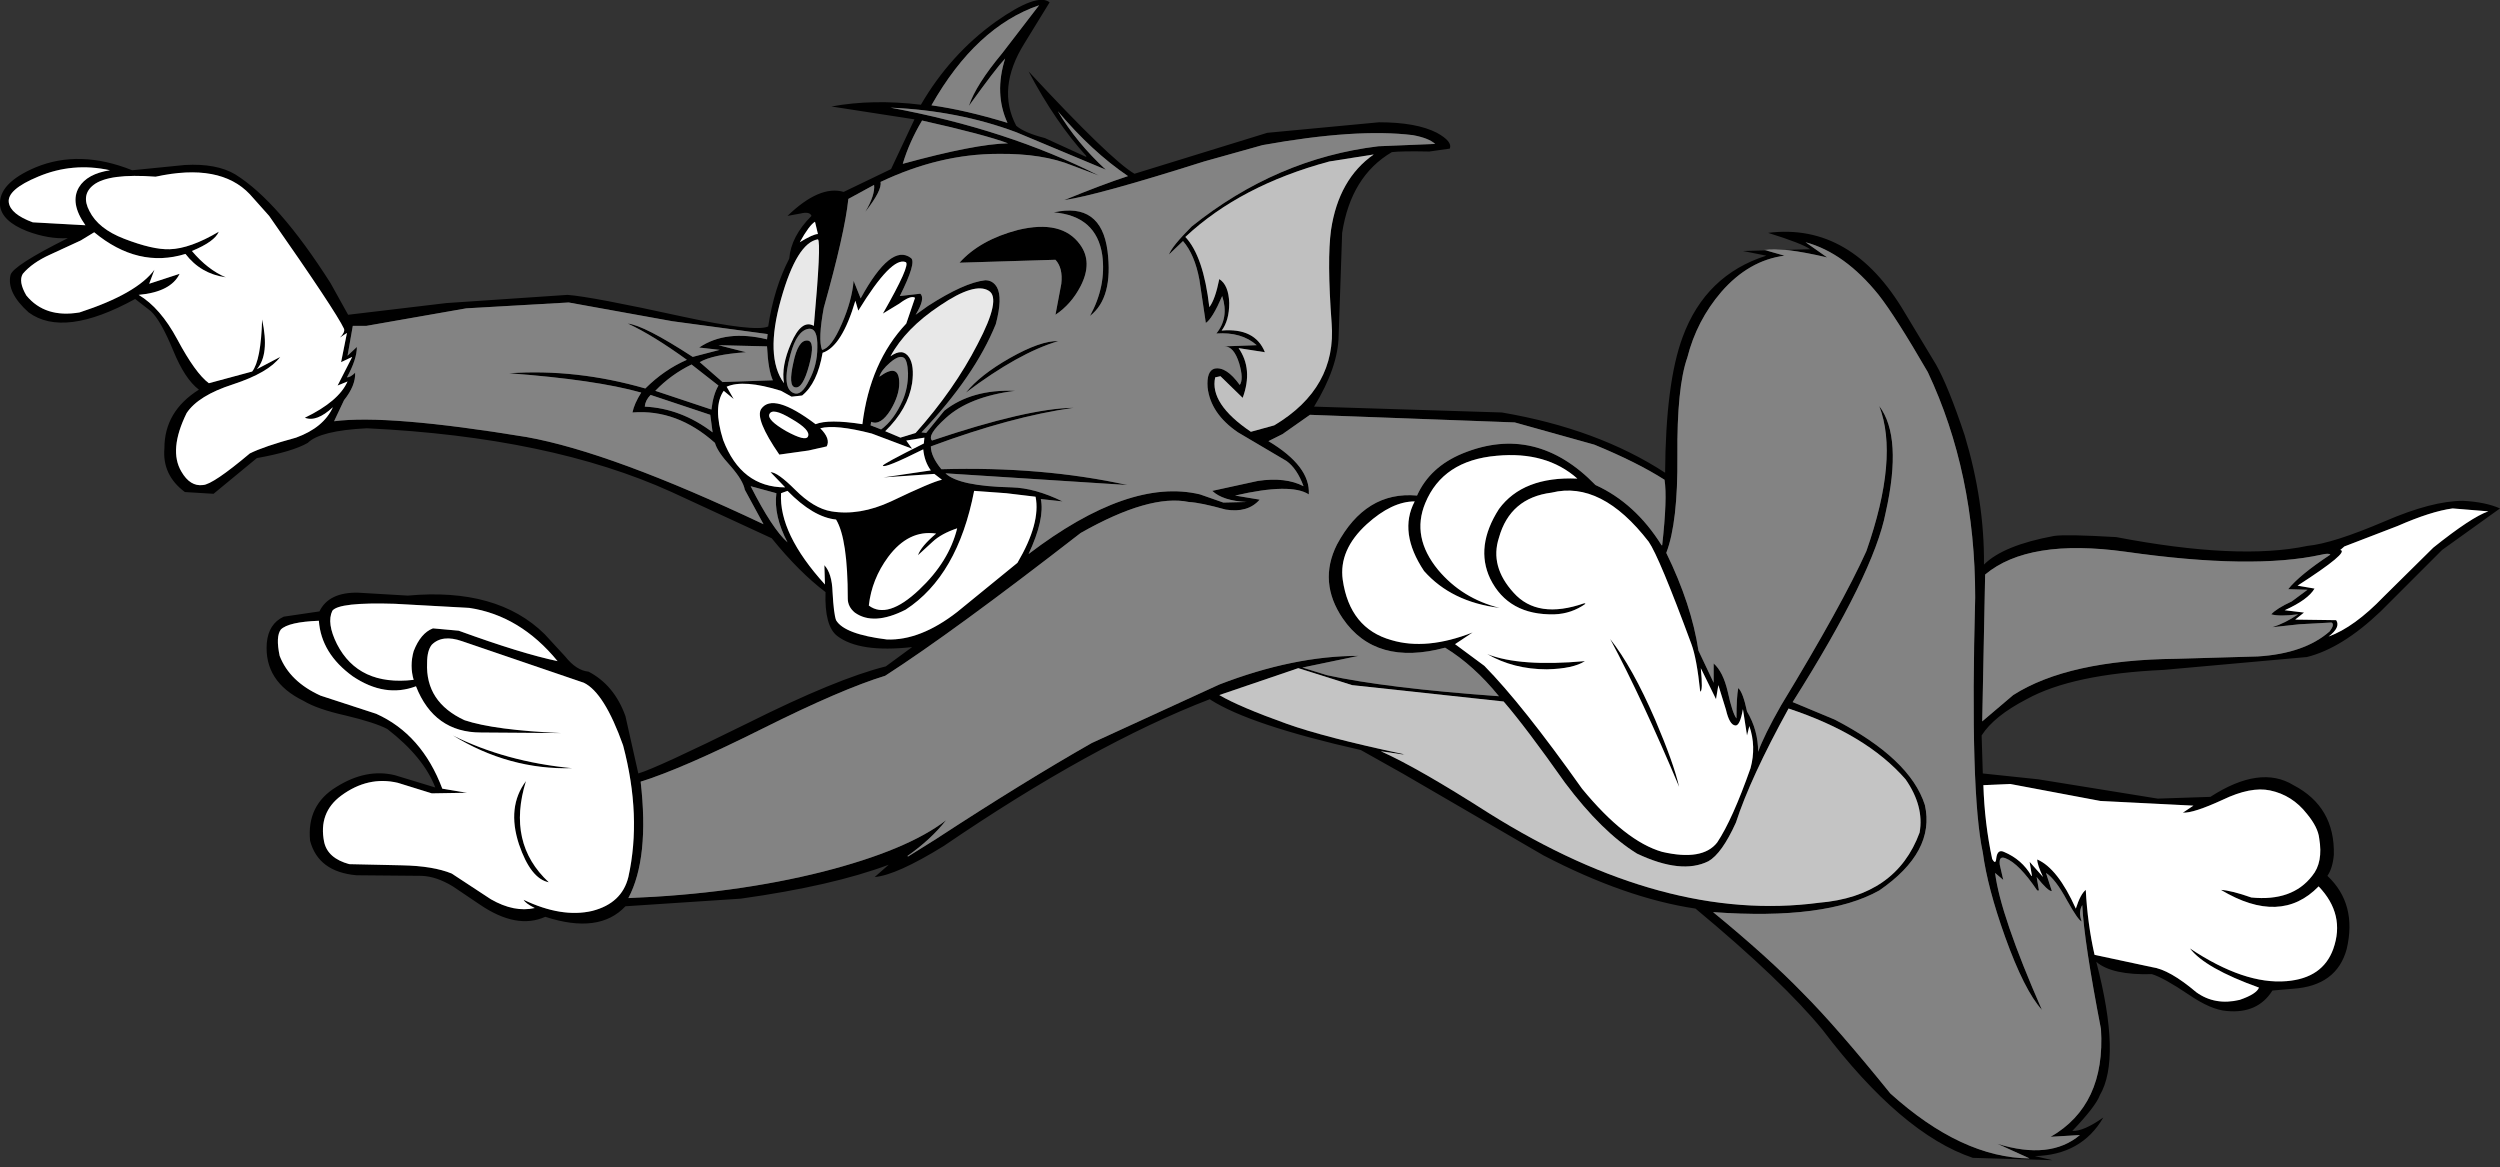 <?xml version="1.0" encoding="UTF-8" standalone="no"?>
<svg xmlns:xlink="http://www.w3.org/1999/xlink" height="99.75px" width="213.65px" xmlns="http://www.w3.org/2000/svg">
  <rect width="100%" height="100%" fill="#333333" stroke="none"/>
  <g transform="matrix(1.0, 0.0, 0.0, 1.0, -0.05, 0.0)">
    <path d="M210.55 42.8 Q212.45 42.9 213.7 43.45 L208.75 47.0 203.5 52.25 Q200.2 55.4 197.2 56.15 L184.95 57.25 Q177.15 57.6 173.25 59.75 170.45 61.2 169.4 62.85 L169.5 66.1 174.25 66.6 184.45 68.25 188.95 68.1 Q193.2 65.35 196.05 67.1 199.6 68.95 199.5 73.05 199.4 74.2 198.95 74.85 201.5 77.25 200.6 81.1 199.75 84.25 196.0 84.5 L194.25 84.65 Q193.0 86.65 190.35 86.4 189.0 86.3 187.1 85.0 184.95 83.55 183.95 83.25 180.55 83.35 179.2 82.2 181.35 90.45 179.5 93.6 179.15 94.55 177.15 96.65 178.1 96.7 179.8 95.5 177.95 98.7 173.95 98.8 L175.45 99.15 168.65 98.95 Q162.55 96.9 155.8 88.0 152.4 83.85 144.95 77.65 138.95 76.75 131.95 73.1 L120.0 66.15 116.35 64.1 Q106.85 61.95 103.5 59.8 L103.45 59.75 Q93.45 63.6 80.7 72.3 76.65 74.8 74.8 74.95 L76.0 73.9 Q71.2 75.7 63.35 76.8 L53.5 77.45 Q51.25 79.85 46.65 78.35 44.2 79.45 41.05 77.3 L38.75 75.75 Q37.35 74.9 36.1 74.85 L30.5 74.8 Q27.25 74.5 26.55 71.85 26.25 68.8 28.8 67.25 31.35 65.65 33.8 66.25 L37.25 67.3 Q36.25 64.7 33.15 62.3 32.1 61.75 29.6 61.15 27.15 60.6 26.0 59.9 22.6 58.25 22.85 54.95 23.0 53.3 24.3 52.7 L27.35 52.25 Q28.15 50.6 30.65 50.65 L34.9 50.9 Q42.55 50.2 46.6 54.2 L48.35 56.1 Q49.3 57.3 50.35 57.4 52.55 58.55 53.5 61.2 L54.6 66.1 Q56.15 65.65 63.95 61.8 71.55 58.0 75.75 56.95 L78.0 55.3 Q73.5 55.8 71.6 54.35 70.5 53.5 70.6 50.6 68.35 48.9 66.0 46.0 L57.45 42.05 Q47.1 37.35 31.4 36.6 27.4 36.8 26.35 37.85 25.05 38.6 22.0 39.15 L18.3 42.2 15.85 42.05 Q13.9 40.6 14.1 38.3 14.1 35.15 17.05 33.3 15.85 32.4 14.85 29.95 13.8 27.4 12.95 26.6 L11.6 25.55 Q5.5 28.9 2.5 26.7 0.6 25.0 0.95 23.5 1.15 22.7 5.85 20.35 4.2 20.45 2.35 19.75 0.2 18.9 0.05 17.55 -0.1 15.65 3.1 14.3 6.85 12.75 11.35 14.55 L15.85 14.1 Q18.55 13.95 20.15 14.9 23.85 17.2 28.3 24.2 L29.8 26.9 38.2 25.9 48.55 25.2 Q50.6 25.35 58.35 27.05 64.6 28.4 65.7 27.9 66.2 24.6 67.5 22.1 67.65 20.2 69.4 18.45 69.25 18.05 68.45 18.25 L67.35 18.45 Q70.1 15.8 72.15 16.4 L76.2 14.45 78.2 10.2 71.1 9.1 Q74.65 8.45 78.75 8.95 81.25 4.65 85.15 1.85 88.7 -0.65 89.75 0.2 L87.6 3.7 Q85.2 7.55 86.9 10.75 87.6 11.35 89.35 11.8 L92.85 13.4 92.9 13.35 Q90.25 10.45 87.95 6.1 94.95 13.65 97.0 14.85 L108.35 11.35 117.9 10.45 Q121.1 10.45 122.85 11.35 124.2 12.1 123.95 12.7 L122.2 12.95 Q119.85 12.9 119.0 13.0 115.5 15.05 114.75 19.9 L114.45 28.7 Q114.4 31.4 112.35 34.75 L128.4 35.25 Q136.6 36.65 142.35 40.4 142.4 32.7 143.85 28.8 145.8 23.5 151.0 21.85 L149.0 21.45 154.75 21.3 Q154.05 20.8 151.15 19.9 158.3 19.0 162.85 26.75 L165.5 31.15 Q166.55 33.0 167.95 37.2 169.65 42.85 169.6 48.25 171.25 46.6 175.6 45.8 176.65 45.65 180.9 45.9 191.35 47.9 197.25 46.65 199.4 46.45 203.85 44.55 207.9 42.8 210.55 42.8 M212.7 43.7 L209.65 43.45 Q207.8 43.7 204.95 44.95 L200.4 46.7 200.05 47.0 Q200.9 47.15 196.4 50.05 L197.85 50.3 Q197.3 51.25 195.3 52.15 L196.95 52.35 196.2 52.95 199.7 53.0 Q200.1 53.6 199.05 54.4 201.25 53.6 203.75 51.0 L208.0 46.8 Q211.25 44.2 212.7 43.7 M181.7 47.15 Q173.4 46.0 169.7 49.1 L169.45 61.65 172.1 59.4 Q176.8 56.4 186.05 56.3 L193.0 56.1 Q197.0 55.85 199.15 53.95 199.6 53.35 199.3 53.2 L196.55 53.35 194.25 53.6 Q195.35 53.25 196.45 52.5 194.85 52.7 194.15 52.5 194.6 52.0 195.9 51.4 L197.25 50.4 195.6 50.35 Q196.55 49.15 199.2 47.4 199.1 47.25 198.45 47.4 192.55 48.7 181.7 47.15 M186.6 69.45 L187.5 68.85 179.55 68.45 171.85 67.0 169.55 67.1 Q169.65 70.35 170.3 73.4 170.6 73.95 170.65 73.35 170.75 72.55 171.3 72.8 172.85 73.45 173.65 74.85 L173.7 74.85 173.5 73.65 174.65 74.95 Q174.15 73.9 174.15 73.45 175.9 74.2 177.45 77.65 177.85 76.4 178.3 76.05 178.45 78.95 179.05 81.6 L183.95 82.65 Q185.45 82.85 187.75 84.8 189.35 85.95 191.45 85.45 192.9 84.95 193.1 84.4 188.5 82.75 187.2 81.05 191.85 84.15 195.45 83.85 198.55 83.6 199.45 81.1 200.5 78.15 198.2 75.75 194.95 79.1 189.85 76.05 190.75 76.1 192.45 76.7 195.95 77.05 197.65 74.85 198.6 73.7 198.25 71.65 198.15 70.7 197.2 69.55 195.95 67.95 194.05 67.55 192.4 67.2 190.0 68.35 187.5 69.5 186.6 69.45 M171.45 73.35 Q170.85 73.1 170.95 73.9 L171.25 75.2 170.55 74.6 Q171.0 78.2 174.55 86.3 173.05 84.65 171.4 80.05 169.9 75.85 169.5 72.85 168.4 67.75 168.85 51.05 168.85 40.4 164.8 31.8 162.05 27.05 160.6 25.2 157.7 21.6 154.35 20.7 L156.2 22.0 Q152.35 21.1 150.8 21.35 L152.55 21.85 Q149.5 22.25 147.15 24.95 145.05 27.4 144.25 30.55 143.35 33.1 143.4 38.95 143.45 44.65 142.45 47.25 144.6 51.65 145.2 55.6 L146.5 58.35 146.5 56.7 Q147.3 57.4 147.7 59.1 148.1 60.95 148.45 61.4 148.45 59.6 148.6 58.8 149.0 59.15 149.35 60.8 150.3 62.4 150.3 64.25 150.8 62.85 152.25 60.3 157.5 51.65 159.55 47.1 162.35 39.1 160.65 34.7 162.65 37.35 161.2 43.8 160.2 49.0 153.25 60.0 L156.85 61.5 Q163.3 64.85 164.55 68.8 165.45 72.8 160.65 76.1 156.1 78.65 146.45 77.95 151.15 81.8 154.15 84.9 156.95 87.7 161.6 93.45 167.7 98.95 173.5 99.0 L170.75 97.75 Q175.25 99.15 177.8 97.0 L175.3 97.15 Q180.0 94.45 179.6 87.95 178.15 80.45 178.0 77.35 177.65 77.95 177.95 78.75 177.65 78.65 176.7 76.95 175.7 75.1 174.9 74.6 L175.4 76.15 Q175.1 76.2 174.1 74.95 L174.3 76.1 174.15 76.1 Q172.6 73.8 171.45 73.35 M164.1 71.15 Q164.5 68.9 162.9 66.6 159.55 62.75 152.9 60.55 149.65 66.45 148.4 70.3 147.2 72.95 146.05 73.6 143.75 74.75 139.95 72.95 136.95 71.1 133.8 66.9 130.45 62.15 128.55 59.95 L115.6 58.55 111.0 57.1 104.25 59.4 Q105.95 60.4 110.0 61.85 113.2 63.0 120.0 64.45 L119.9 64.45 120.1 64.5 118.05 64.2 Q121.2 65.6 127.3 69.5 142.3 78.9 155.5 77.15 162.1 76.6 164.1 71.15 M136.3 38.0 L129.5 36.1 112.0 35.45 109.65 37.1 108.45 37.7 Q112.05 39.85 111.9 42.25 110.35 41.25 105.6 42.35 L107.7 42.7 Q106.7 43.85 104.8 43.55 102.65 42.95 101.65 42.9 98.3 42.2 92.4 45.55 81.45 54.05 75.7 57.75 71.95 58.9 65.25 62.25 58.35 65.7 54.8 66.8 55.55 73.35 53.75 76.75 62.8 76.4 70.35 74.5 77.6 72.65 80.9 70.1 79.6 71.75 77.6 73.15 L77.65 73.2 80.05 71.7 Q87.55 66.8 93.35 63.5 L104.25 58.5 Q110.6 56.05 116.15 56.05 L111.35 57.05 113.45 57.7 Q118.45 58.8 128.15 59.5 126.0 56.85 123.55 55.35 117.6 56.95 114.8 52.85 112.7 49.75 114.3 46.55 116.75 41.95 121.15 42.35 122.25 39.9 125.05 38.75 131.3 36.2 136.4 41.45 139.8 43.0 142.05 46.6 L142.1 46.6 Q142.55 42.55 142.3 41.0 139.95 39.5 136.3 38.0 M127.95 38.95 Q123.35 39.35 121.85 43.0 120.65 45.9 122.95 48.7 125.0 51.15 128.2 51.95 124.1 51.45 121.75 48.8 119.55 45.5 120.95 42.85 119.0 42.85 116.85 44.8 114.45 47.0 114.8 49.55 115.4 53.7 118.95 54.7 121.95 55.6 125.9 54.05 L124.4 55.05 126.9 56.9 Q130.15 60.2 135.25 67.4 138.95 71.9 142.1 72.8 145.55 73.6 146.8 72.0 148.1 70.05 149.65 65.65 150.15 63.8 149.55 62.05 L149.35 62.85 149.0 60.6 Q148.75 62.05 148.35 62.0 147.85 61.95 147.55 60.65 L146.9 58.55 146.7 59.75 145.4 57.1 Q145.6 59.1 145.35 59.1 145.05 56.25 144.6 55.05 141.85 47.6 140.95 46.3 136.9 41.05 132.65 42.1 129.1 42.55 128.15 45.95 127.35 48.4 129.4 50.65 131.45 52.95 135.45 51.55 L135.55 51.6 Q134.35 52.45 132.9 52.5 128.95 52.6 127.4 49.45 126.1 46.7 128.15 43.5 130.2 40.7 134.85 40.9 132.2 38.55 127.95 38.95 M107.95 12.4 L102.95 13.8 Q93.8 16.7 91.0 17.1 94.3 15.75 96.45 15.05 93.35 12.95 90.45 9.5 92.05 12.2 94.55 14.5 L86.9 11.3 Q81.95 9.45 76.15 9.2 86.15 11.05 93.95 15.0 L91.7 14.15 Q89.15 13.1 85.35 13.15 80.35 13.15 75.3 15.55 75.45 16.25 74.0 18.1 74.85 16.65 74.75 15.8 L72.55 17.0 Q72.25 19.9 70.45 26.3 69.95 29.0 70.3 29.9 71.1 29.75 72.0 27.65 72.85 25.7 73.0 24.0 L73.6 25.5 Q76.2 20.75 77.9 22.05 78.4 22.4 76.95 25.3 L78.7 25.1 Q79.15 25.5 78.3 26.9 L79.35 26.15 Q82.45 24.15 84.25 23.95 84.9 23.95 85.25 24.55 85.75 25.45 85.15 27.7 83.35 32.15 78.8 36.95 L79.2 37.0 80.75 35.1 Q83.1 33.25 86.8 33.4 82.85 33.9 80.85 35.75 79.25 37.2 79.7 37.65 87.85 34.9 91.8 34.85 86.45 35.6 79.6 38.15 79.6 39.0 80.5 40.1 89.1 39.85 96.4 41.45 L80.85 40.45 Q82.0 41.55 86.5 41.65 88.5 41.7 90.85 42.85 L89.0 42.65 Q89.35 44.35 87.95 47.35 96.55 40.8 102.6 42.25 L104.6 42.95 106.6 42.9 Q104.55 42.8 103.65 41.95 L107.55 41.1 Q109.9 40.75 111.45 41.55 110.9 40.05 110.0 39.4 L105.85 36.95 Q103.5 35.35 103.25 33.1 103.15 31.7 103.85 31.5 104.85 31.3 106.0 32.9 106.35 32.4 105.95 31.05 105.5 29.6 104.7 29.6 L107.45 29.5 Q106.15 28.35 104.0 28.5 105.1 27.15 104.5 25.3 103.65 27.25 103.1 27.6 L102.55 23.9 Q102.15 21.75 101.15 20.6 L99.95 21.75 Q100.2 21.05 101.9 19.35 109.15 13.55 117.85 12.5 L122.7 12.3 Q122.15 11.8 120.8 11.55 116.0 10.95 107.95 12.4 M113.8 19.65 Q114.45 15.3 117.45 13.2 L113.65 13.8 Q106.05 15.85 101.35 20.25 102.9 21.9 103.4 26.25 103.9 25.6 104.25 23.85 105.05 24.35 105.1 25.9 105.1 27.4 104.45 28.25 107.3 28.0 108.15 30.1 L105.9 29.75 Q107.15 31.55 106.25 34.0 L104.35 32.15 103.9 32.25 Q103.4 34.5 106.95 36.9 L108.95 36.35 Q114.3 33.15 113.85 27.6 113.45 22.2 113.8 19.65 M85.95 5.0 Q85.15 5.85 82.85 9.05 83.45 7.25 85.7 4.55 L88.85 0.45 Q83.45 2.3 79.65 9.0 82.55 9.4 86.15 10.5 85.0 8.0 85.95 5.0 M87.05 19.65 Q90.8 18.75 92.35 20.9 93.45 22.4 92.4 24.45 91.6 26.0 90.25 26.9 L90.75 24.25 Q90.9 22.9 90.25 22.2 L82.05 22.45 Q83.8 20.5 87.05 19.65 M90.1 18.15 Q94.15 17.25 94.7 21.45 95.2 25.45 93.2 27.0 94.6 24.45 94.25 21.8 93.75 18.45 90.1 18.15 M86.35 30.6 Q89.0 29.1 90.5 29.15 87.1 30.15 82.6 33.55 83.8 32.05 86.35 30.6 M83.6 29.4 Q85.65 25.5 84.55 24.85 83.35 24.1 80.4 26.1 77.45 28.05 76.15 30.45 77.2 29.7 77.75 30.55 78.2 31.25 78.0 32.75 77.65 34.95 75.7 36.85 L77.0 37.4 78.3 37.0 Q81.6 33.3 83.6 29.4 M86.05 42.15 L83.3 41.95 Q81.9 49.2 77.45 52.1 74.7 53.5 73.1 52.35 72.5 51.85 72.5 51.15 72.5 46.05 71.5 44.4 69.55 44.2 67.35 41.95 L66.8 42.15 Q66.6 45.6 70.55 49.95 L70.5 48.3 Q71.15 49.0 71.2 50.6 71.3 52.45 71.5 53.0 72.2 54.2 75.85 54.65 78.7 54.75 81.85 52.3 L87.0 48.1 Q89.0 44.7 88.55 42.45 L86.05 42.15 M141.5 61.5 Q143.1 65.25 143.55 67.25 140.4 59.75 137.65 54.6 139.55 57.0 141.5 61.5 M132.25 57.2 Q129.4 57.2 127.15 55.9 129.95 57.0 135.5 56.5 134.5 57.15 132.25 57.2 M69.95 20.0 L69.7 18.95 Q69.2 19.25 68.4 20.7 69.55 20.0 69.95 20.0 M59.15 31.15 Q57.4 32.0 56.05 33.4 L60.85 35.0 Q61.0 33.7 61.45 32.95 L59.15 31.15 M53.7 27.65 Q55.1 27.8 59.25 30.5 L61.55 29.9 59.8 29.7 Q62.1 28.15 65.6 29.0 L65.65 28.55 57.5 27.45 48.65 25.85 39.9 26.35 31.35 27.85 30.2 27.85 29.75 30.4 30.55 29.65 Q30.55 30.7 29.7 32.25 30.0 32.25 30.4 31.85 30.45 32.95 29.45 34.2 L28.6 36.0 Q33.2 35.4 45.05 37.35 52.3 38.65 65.3 44.8 L63.7 41.85 Q63.55 41.05 62.5 39.85 61.35 38.6 61.15 37.85 57.9 34.95 54.1 35.25 54.25 34.5 54.85 33.55 50.95 32.45 43.55 31.9 49.3 31.5 55.2 33.2 56.8 31.6 58.75 30.75 55.85 28.65 53.7 27.65 M55.65 33.75 Q55.2 34.2 55.15 34.75 58.25 34.9 60.95 36.95 L60.75 35.45 55.65 33.75 M78.85 10.3 Q77.75 12.15 77.2 14.0 83.4 12.3 86.2 12.25 84.2 11.5 78.85 10.3 M77.5 27.65 L78.25 25.45 Q77.9 25.2 76.9 25.95 L75.5 26.8 Q77.9 22.6 77.45 22.4 76.25 21.9 73.4 26.55 L73.15 25.7 Q72.0 29.6 70.35 30.15 69.9 32.75 68.6 33.8 L67.7 33.9 66.8 33.4 Q63.6 32.4 62.15 33.05 L62.75 34.1 61.9 33.4 Q60.95 34.75 61.85 37.6 63.4 41.65 67.15 41.65 L65.9 40.35 Q66.5 40.35 68.0 41.85 69.6 43.45 71.1 43.7 73.5 44.1 76.2 42.85 79.75 41.15 80.55 41.0 L79.9 40.5 75.55 40.8 79.6 40.2 Q79.05 39.45 78.95 38.4 75.65 40.05 75.5 39.8 75.4 39.7 79.0 37.9 L79.05 37.4 77.5 37.65 78.0 38.35 74.55 37.05 Q71.45 36.25 70.15 36.6 71.05 37.5 70.7 38.15 L69.15 38.5 66.65 38.85 Q64.55 35.8 65.1 34.95 66.1 33.5 69.75 36.25 70.85 35.8 73.75 36.25 74.4 30.95 77.5 27.65 M74.5 36.05 L74.45 36.35 75.35 36.7 Q76.45 35.9 77.2 34.2 77.65 33.15 77.65 31.9 77.6 30.7 77.25 30.55 76.85 30.35 76.1 31.0 75.35 31.65 75.2 32.2 76.9 30.95 76.9 32.75 76.9 33.8 76.15 35.05 75.3 36.4 74.5 36.05 M67.65 29.35 Q68.55 27.25 69.6 27.85 70.25 20.7 69.95 20.45 68.15 20.75 66.8 25.55 65.4 30.5 67.05 32.75 66.8 31.3 67.65 29.35 M69.15 28.1 Q68.15 28.25 67.6 30.3 66.8 33.2 67.9 33.6 68.55 33.85 69.2 32.5 69.9 31.2 69.9 29.7 69.95 28.0 69.15 28.1 M61.45 29.5 L63.8 30.1 Q60.95 30.3 59.85 30.95 L61.8 32.65 66.1 32.5 Q65.7 31.65 65.6 29.6 L61.45 29.5 M67.85 31.0 Q68.25 29.05 69.05 29.1 69.75 29.15 69.2 31.2 68.65 33.25 68.0 33.1 67.4 33.0 67.85 31.0 M65.8 35.4 Q65.6 35.9 67.25 36.85 68.9 37.75 69.1 37.3 69.35 36.75 67.7 35.8 66.05 34.8 65.8 35.4 M66.4 42.15 L64.2 41.55 Q66.05 45.2 67.35 46.35 66.15 44.05 66.4 42.15 M40.15 51.95 L33.8 51.6 Q29.0 51.45 28.45 52.2 27.95 53.25 28.85 55.05 30.7 58.65 35.4 58.1 35.05 56.9 35.4 55.65 36.0 54.1 37.05 53.7 L39.25 53.9 Q44.6 55.85 47.7 56.5 44.5 52.6 40.15 51.95 M39.55 54.8 Q37.85 54.2 36.95 55.1 36.55 55.6 36.55 56.65 36.4 60.0 39.75 61.55 42.3 62.4 48.05 62.65 L41.15 62.6 Q37.15 62.6 35.6 58.65 32.95 59.65 30.2 57.8 27.5 55.85 27.3 53.05 24.7 53.15 24.05 53.8 23.6 54.4 23.95 56.05 24.8 58.25 27.45 59.45 L32.2 61.0 Q36.1 62.75 37.85 67.4 L39.95 67.75 36.95 67.8 34.05 66.9 Q31.5 66.3 29.2 68.0 27.25 69.45 27.75 71.95 28.05 73.35 29.9 73.85 L34.4 73.95 Q37.05 74.0 38.65 74.65 L42.0 76.85 Q44.0 78.0 45.75 77.6 44.95 77.2 44.8 76.9 48.05 78.45 50.65 77.85 53.2 77.2 53.75 74.95 54.9 69.75 53.3 63.7 51.7 59.2 49.95 58.35 L39.55 54.8 M6.8 16.0 Q7.5 14.85 9.45 14.55 6.25 13.85 3.3 15.1 0.65 16.2 0.8 17.3 0.95 18.3 2.85 19.0 L7.35 19.25 Q6.0 17.35 6.8 16.0 M23.05 18.45 L21.4 16.6 Q18.85 13.9 13.35 15.1 9.35 14.8 8.05 15.8 6.95 16.65 7.7 18.05 8.45 19.55 10.65 20.4 13.1 21.35 14.55 21.3 16.3 21.25 18.75 19.8 18.4 20.65 16.45 21.45 17.8 23.05 19.35 23.7 17.2 23.4 15.9 21.7 11.85 22.95 8.1 19.85 L6.95 20.55 4.35 21.75 Q2.8 22.45 2.0 23.4 1.6 24.05 2.3 25.25 3.9 27.2 6.85 26.7 11.75 25.1 13.25 23.05 L12.8 24.25 15.4 23.4 Q14.65 24.95 11.9 25.2 13.75 26.3 15.2 29.0 16.75 31.9 17.9 32.75 L21.6 31.75 Q22.35 30.8 22.45 27.3 23.1 30.3 22.0 31.55 L24.0 30.5 Q23.0 31.85 19.95 32.85 17.0 33.8 16.0 35.3 14.45 38.45 15.55 40.3 16.3 41.6 17.4 41.45 18.25 41.4 21.4 38.75 22.6 38.15 25.35 37.4 27.7 36.55 28.5 34.8 27.1 36.1 26.1 35.7 29.0 34.3 29.75 32.6 L28.9 32.95 30.15 30.5 29.2 30.95 29.7 28.45 29.1 28.85 Q29.55 28.4 29.45 28.1 28.75 26.6 23.05 18.45 M79.75 46.3 L78.5 47.45 Q78.75 46.7 80.05 45.6 77.7 45.25 75.95 47.6 74.55 49.5 74.3 51.75 75.9 52.95 78.6 50.4 81.15 48.0 81.85 45.15 80.5 45.6 79.75 46.3 M45.0 66.75 Q43.35 72.05 46.95 75.4 45.4 75.1 44.4 72.15 43.35 68.95 45.0 66.75 M48.95 65.65 Q43.55 65.8 38.75 62.85 43.25 65.1 48.95 65.65" fill="#000000" fill-rule="evenodd" stroke="none"/>
    <path d="M181.7 47.15 Q192.55 48.7 198.45 47.4 199.1 47.25 199.2 47.4 196.55 49.15 195.6 50.35 L197.25 50.4 195.9 51.4 Q194.6 52.0 194.15 52.5 194.85 52.7 196.45 52.5 195.35 53.25 194.25 53.6 L196.55 53.35 199.3 53.2 Q199.6 53.35 199.15 53.95 197.0 55.85 193.0 56.1 L186.05 56.3 Q176.8 56.4 172.1 59.4 L169.45 61.65 169.7 49.1 Q173.4 46.0 181.7 47.15 M171.45 73.35 Q172.6 73.8 174.15 76.1 L174.3 76.1 174.1 74.95 Q175.1 76.2 175.4 76.15 L174.9 74.6 Q175.7 75.1 176.7 76.95 177.65 78.65 177.95 78.75 177.65 77.95 178.0 77.35 178.15 80.45 179.6 87.95 180.0 94.45 175.3 97.15 L177.8 97.0 Q175.25 99.15 170.75 97.75 L173.5 99.0 Q167.7 98.95 161.6 93.45 156.95 87.7 154.15 84.9 151.15 81.8 146.45 77.95 156.1 78.65 160.65 76.1 165.45 72.8 164.55 68.8 163.3 64.85 156.85 61.5 L153.25 60.0 Q160.2 49.0 161.2 43.8 162.65 37.35 160.65 34.7 162.35 39.1 159.55 47.1 157.5 51.65 152.25 60.3 150.8 62.85 150.3 64.25 150.3 62.4 149.35 60.8 149.0 59.15 148.6 58.8 148.45 59.6 148.45 61.4 148.1 60.95 147.7 59.1 147.3 57.4 146.5 56.7 L146.5 58.35 145.2 55.6 Q144.6 51.65 142.45 47.25 143.45 44.65 143.4 38.95 143.35 33.1 144.25 30.55 145.05 27.4 147.15 24.95 149.5 22.25 152.55 21.85 L150.8 21.35 Q152.35 21.1 156.2 22.0 L154.35 20.7 Q157.7 21.6 160.6 25.2 162.05 27.05 164.8 31.8 168.85 40.4 168.85 51.05 168.4 67.75 169.5 72.85 169.9 75.85 171.4 80.05 173.05 84.65 174.55 86.3 171.0 78.2 170.55 74.6 L171.25 75.2 170.95 73.9 Q170.85 73.1 171.45 73.35 M136.3 38.0 Q139.95 39.5 142.3 41.0 142.55 42.55 142.1 46.6 L142.05 46.6 Q139.8 43.0 136.4 41.45 131.3 36.2 125.05 38.75 122.25 39.9 121.15 42.35 116.75 41.95 114.3 46.55 112.7 49.75 114.8 52.85 117.6 56.95 123.55 55.35 126.0 56.85 128.15 59.5 118.45 58.8 113.45 57.7 L111.35 57.05 116.15 56.05 Q110.6 56.05 104.25 58.5 L93.35 63.5 Q87.55 66.8 80.05 71.7 L77.65 73.2 77.6 73.15 Q79.6 71.75 80.9 70.1 77.6 72.65 70.35 74.5 62.8 76.4 53.75 76.75 55.55 73.35 54.8 66.8 58.35 65.7 65.25 62.25 71.95 58.9 75.7 57.75 81.45 54.05 92.4 45.55 98.3 42.2 101.65 42.9 102.65 42.95 104.8 43.55 106.7 43.85 107.7 42.7 L105.6 42.35 Q110.35 41.25 111.9 42.25 112.05 39.85 108.45 37.7 L109.65 37.1 112.0 35.45 129.5 36.1 136.3 38.0 M107.95 12.4 Q116.0 10.95 120.8 11.55 122.15 11.8 122.7 12.3 L117.85 12.5 Q109.15 13.55 101.9 19.35 100.2 21.05 99.95 21.75 L101.15 20.6 Q102.15 21.75 102.55 23.9 L103.1 27.6 Q103.65 27.25 104.5 25.3 105.1 27.15 104.0 28.5 106.15 28.35 107.45 29.5 L104.7 29.6 Q105.5 29.6 105.95 31.05 106.35 32.4 106.0 32.9 104.85 31.3 103.85 31.5 103.15 31.7 103.25 33.1 103.5 35.35 105.85 36.95 L110.0 39.4 Q110.9 40.05 111.45 41.55 109.9 40.75 107.55 41.1 L103.65 41.95 Q104.55 42.8 106.6 42.9 L104.6 42.95 102.6 42.25 Q96.55 40.8 87.95 47.35 89.35 44.35 89.0 42.65 L90.85 42.85 Q88.5 41.7 86.5 41.65 82.0 41.55 80.85 40.45 L96.4 41.45 Q89.1 39.85 80.5 40.1 79.6 39.0 79.6 38.15 86.45 35.6 91.8 34.85 87.85 34.9 79.7 37.65 79.25 37.2 80.85 35.75 82.85 33.9 86.8 33.4 83.1 33.25 80.75 35.1 L79.2 37.0 78.8 36.95 Q83.35 32.15 85.15 27.7 85.75 25.45 85.25 24.55 84.9 23.95 84.25 23.95 82.45 24.15 79.35 26.15 L78.3 26.9 Q79.15 25.5 78.7 25.1 L76.95 25.3 Q78.4 22.4 77.9 22.05 76.2 20.75 73.6 25.5 L73.0 24.0 Q72.85 25.7 72.0 27.65 71.1 29.75 70.3 29.9 69.95 29.0 70.45 26.3 72.25 19.9 72.55 17.0 L74.75 15.8 Q74.85 16.65 74.0 18.1 75.45 16.25 75.3 15.55 80.35 13.15 85.35 13.15 89.15 13.1 91.7 14.15 L93.95 15.0 Q86.15 11.05 76.15 9.2 81.95 9.45 86.9 11.3 L94.55 14.5 Q92.05 12.2 90.45 9.5 93.35 12.95 96.45 15.05 94.3 15.75 91.0 17.1 93.8 16.7 102.95 13.8 L107.95 12.4 M85.95 5.0 Q85.0 8.0 86.15 10.5 82.55 9.4 79.65 9.0 83.45 2.3 88.85 0.45 L85.7 4.55 Q83.45 7.25 82.85 9.05 85.15 5.85 85.95 5.0 M86.35 30.6 Q83.8 32.05 82.6 33.55 87.1 30.15 90.5 29.15 89.0 29.1 86.35 30.6 M90.1 18.15 Q93.75 18.45 94.25 21.8 94.6 24.45 93.2 27.0 95.2 25.45 94.7 21.45 94.15 17.25 90.1 18.15 M87.05 19.65 Q83.8 20.5 82.05 22.45 L90.25 22.2 Q90.9 22.9 90.75 24.25 L90.25 26.9 Q91.6 26.0 92.4 24.45 93.45 22.4 92.35 20.9 90.8 18.75 87.05 19.65 M78.85 10.3 Q84.2 11.5 86.2 12.25 83.4 12.3 77.2 14.0 77.75 12.15 78.85 10.3 M55.65 33.75 L60.75 35.45 60.95 36.95 Q58.25 34.9 55.15 34.75 55.2 34.2 55.65 33.75 M53.7 27.65 Q55.85 28.65 58.75 30.75 56.8 31.6 55.2 33.2 49.3 31.5 43.55 31.9 50.95 32.45 54.85 33.55 54.25 34.5 54.1 35.25 57.9 34.95 61.15 37.85 61.35 38.6 62.5 39.85 63.55 41.05 63.7 41.85 L65.3 44.8 Q52.3 38.65 45.05 37.35 33.2 35.4 28.6 36.0 L29.45 34.2 Q30.45 32.95 30.4 31.85 30.0 32.25 29.7 32.25 30.55 30.7 30.55 29.65 L29.75 30.4 30.2 27.85 31.35 27.85 39.9 26.35 48.65 25.85 57.5 27.45 65.65 28.55 65.6 29.0 Q62.1 28.15 59.8 29.7 L61.55 29.9 59.25 30.5 Q55.1 27.8 53.7 27.65 M59.15 31.15 L61.45 32.95 Q61.0 33.7 60.85 35.0 L56.05 33.4 Q57.4 32.0 59.15 31.15 M61.45 29.5 L65.6 29.6 Q65.7 31.65 66.1 32.5 L61.8 32.65 59.85 30.95 Q60.95 30.3 63.8 30.1 L61.45 29.5 M66.4 42.15 Q66.15 44.05 67.35 46.35 66.05 45.2 64.2 41.55 L66.4 42.15" fill="#838383" fill-rule="evenodd" stroke="none"/>
    <path d="M113.8 19.65 Q113.45 22.2 113.85 27.6 114.3 33.15 108.95 36.35 L106.95 36.9 Q103.4 34.5 103.9 32.25 L104.35 32.15 106.25 34.0 Q107.15 31.55 105.9 29.75 L108.15 30.1 Q107.3 28.0 104.45 28.25 105.1 27.4 105.1 25.9 105.05 24.35 104.25 23.85 103.9 25.6 103.4 26.25 102.9 21.9 101.35 20.25 106.05 15.85 113.65 13.8 L117.45 13.2 Q114.45 15.3 113.8 19.65" fill="#c0c0c0" fill-rule="evenodd" stroke="none"/>
    <path d="M212.7 43.7 Q211.25 44.2 208.0 46.8 L203.75 51.0 Q201.25 53.6 199.05 54.4 200.1 53.6 199.7 53.0 L196.2 52.95 196.95 52.35 195.3 52.15 Q197.3 51.25 197.85 50.3 L196.4 50.05 Q200.9 47.15 200.05 47.0 L200.4 46.7 204.95 44.95 Q207.8 43.7 209.65 43.45 L212.7 43.7 M186.6 69.45 Q187.5 69.5 190.0 68.35 192.4 67.2 194.05 67.55 195.95 67.95 197.2 69.55 198.15 70.7 198.25 71.65 198.6 73.7 197.65 74.85 195.95 77.05 192.45 76.7 190.75 76.1 189.85 76.05 194.95 79.1 198.2 75.75 200.5 78.15 199.45 81.1 198.55 83.6 195.45 83.85 191.85 84.15 187.2 81.05 188.5 82.75 193.1 84.4 192.9 84.95 191.45 85.45 189.35 85.95 187.75 84.8 185.45 82.85 183.95 82.65 L179.05 81.6 Q178.45 78.95 178.3 76.05 177.85 76.4 177.45 77.65 175.9 74.2 174.15 73.45 174.15 73.9 174.65 74.95 L173.5 73.65 173.7 74.85 173.65 74.85 Q172.85 73.45 171.3 72.8 170.75 72.55 170.65 73.35 170.6 73.95 170.3 73.4 169.65 70.35 169.55 67.1 L171.85 67.0 179.55 68.45 187.5 68.85 186.6 69.45 M127.95 38.95 Q132.2 38.55 134.85 40.9 130.2 40.7 128.15 43.5 126.1 46.7 127.4 49.45 128.95 52.6 132.9 52.5 134.35 52.45 135.55 51.6 L135.45 51.55 Q131.45 52.95 129.4 50.65 127.35 48.4 128.15 45.95 129.1 42.55 132.65 42.1 136.9 41.05 140.95 46.3 141.85 47.6 144.6 55.05 145.05 56.25 145.35 59.1 145.6 59.1 145.4 57.1 L146.7 59.75 146.9 58.55 147.55 60.65 Q147.85 61.95 148.35 62.0 148.75 62.05 149.0 60.6 L149.35 62.85 149.55 62.05 Q150.15 63.8 149.65 65.65 148.1 70.05 146.8 72.0 145.55 73.6 142.1 72.8 138.95 71.9 135.25 67.4 130.15 60.2 126.9 56.9 L124.4 55.05 125.9 54.05 Q121.95 55.6 118.95 54.7 115.4 53.7 114.8 49.55 114.45 47.0 116.85 44.8 119.0 42.85 120.95 42.85 119.55 45.5 121.75 48.8 124.1 51.45 128.2 51.95 125.0 51.15 122.95 48.7 120.65 45.9 121.85 43.0 123.35 39.35 127.95 38.95 M86.05 42.15 L88.55 42.45 Q89.0 44.7 87.0 48.1 L81.85 52.3 Q78.7 54.75 75.85 54.65 72.2 54.2 71.5 53.0 71.3 52.45 71.2 50.6 71.15 49.0 70.5 48.3 L70.55 49.95 Q66.6 45.6 66.8 42.15 L67.35 41.95 Q69.55 44.2 71.5 44.4 72.5 46.05 72.5 51.15 72.5 51.85 73.1 52.35 74.7 53.5 77.45 52.1 81.9 49.2 83.3 41.95 L86.05 42.15 M132.25 57.2 Q134.5 57.15 135.5 56.5 129.95 57.0 127.15 55.9 129.4 57.2 132.25 57.2 M141.5 61.5 Q139.55 57.0 137.65 54.6 140.4 59.75 143.55 67.25 143.1 65.25 141.5 61.5 M69.95 20.0 Q69.55 20.0 68.4 20.7 69.2 19.25 69.7 18.95 L69.95 20.0 M77.5 27.65 Q74.4 30.95 73.75 36.25 70.85 35.8 69.75 36.25 66.1 33.5 65.1 34.95 64.55 35.8 66.65 38.85 L69.15 38.5 70.7 38.15 Q71.05 37.5 70.15 36.6 71.45 36.25 74.55 37.05 L78.0 38.35 77.5 37.65 79.05 37.4 79.0 37.9 Q75.4 39.7 75.5 39.8 75.65 40.05 78.95 38.4 79.05 39.45 79.6 40.2 L75.55 40.8 79.9 40.5 80.55 41.0 Q79.75 41.15 76.2 42.85 73.5 44.1 71.1 43.7 69.6 43.45 68.0 41.85 66.5 40.35 65.9 40.35 L67.15 41.65 Q63.4 41.65 61.85 37.6 60.95 34.75 61.9 33.4 L62.75 34.1 62.15 33.05 Q63.6 32.4 66.8 33.4 L67.7 33.9 68.6 33.8 Q69.9 32.75 70.35 30.15 72.0 29.6 73.15 25.7 L73.4 26.55 Q76.25 21.9 77.45 22.4 77.9 22.6 75.5 26.8 L76.9 25.95 Q77.9 25.2 78.25 25.45 L77.5 27.65 M65.8 35.4 Q66.05 34.8 67.7 35.8 69.35 36.75 69.1 37.3 68.9 37.75 67.25 36.85 65.6 35.9 65.8 35.4 M79.75 46.3 Q80.5 45.6 81.85 45.15 81.15 48.0 78.6 50.4 75.9 52.95 74.3 51.75 74.55 49.5 75.95 47.6 77.7 45.25 80.05 45.6 78.75 46.7 78.5 47.45 L79.75 46.3 M23.05 18.45 Q28.75 26.6 29.45 28.1 29.55 28.4 29.1 28.85 L29.7 28.45 29.2 30.95 30.15 30.5 28.9 32.95 29.75 32.6 Q29.0 34.3 26.1 35.7 27.1 36.1 28.5 34.8 27.7 36.55 25.35 37.4 22.6 38.15 21.4 38.75 18.25 41.4 17.4 41.45 16.3 41.6 15.55 40.3 14.45 38.45 16.0 35.3 17.0 33.8 19.95 32.85 23.0 31.85 24.0 30.5 L22.0 31.55 Q23.1 30.3 22.45 27.3 22.35 30.8 21.6 31.75 L17.9 32.75 Q16.75 31.9 15.2 29.0 13.75 26.3 11.9 25.2 14.65 24.95 15.4 23.4 L12.8 24.25 13.25 23.05 Q11.75 25.1 6.85 26.7 3.9 27.2 2.3 25.25 1.6 24.05 2.0 23.4 2.8 22.45 4.35 21.75 L6.95 20.55 8.1 19.85 Q11.85 22.95 15.9 21.7 17.2 23.4 19.35 23.7 17.8 23.05 16.45 21.45 18.4 20.65 18.75 19.8 16.3 21.25 14.55 21.3 13.1 21.35 10.65 20.4 8.45 19.55 7.7 18.05 6.95 16.65 8.05 15.8 9.35 14.8 13.35 15.1 18.85 13.9 21.4 16.6 L23.05 18.45 M6.8 16.0 Q6.0 17.35 7.35 19.25 L2.85 19.0 Q0.95 18.3 0.8 17.3 0.65 16.2 3.3 15.1 6.25 13.85 9.45 14.55 7.5 14.85 6.8 16.0 M39.55 54.8 L49.95 58.35 Q51.7 59.2 53.3 63.7 54.9 69.75 53.75 74.95 53.2 77.2 50.65 77.85 48.05 78.45 44.8 76.9 44.95 77.2 45.75 77.6 44.0 78.0 42.0 76.85 L38.65 74.65 Q37.05 74.0 34.4 73.95 L29.9 73.85 Q28.05 73.35 27.75 71.95 27.25 69.45 29.2 68.0 31.5 66.3 34.05 66.9 L36.95 67.8 39.95 67.75 37.85 67.4 Q36.1 62.75 32.2 61.0 L27.45 59.45 Q24.8 58.25 23.95 56.05 23.6 54.4 24.05 53.8 24.7 53.15 27.3 53.05 27.5 55.85 30.2 57.8 32.95 59.65 35.6 58.65 37.15 62.6 41.15 62.6 L48.05 62.65 Q42.3 62.4 39.75 61.55 36.4 60.0 36.55 56.65 36.55 55.6 36.95 55.1 37.85 54.2 39.55 54.8 M40.15 51.95 Q44.5 52.6 47.7 56.5 44.6 55.85 39.25 53.9 L37.05 53.7 Q36.0 54.1 35.4 55.65 35.05 56.9 35.4 58.1 30.7 58.65 28.85 55.05 27.95 53.25 28.45 52.2 29.0 51.45 33.8 51.6 L40.15 51.95 M48.95 65.65 Q43.25 65.1 38.75 62.85 43.55 65.8 48.95 65.65 M45.0 66.75 Q43.35 68.95 44.4 72.15 45.4 75.1 46.95 75.4 43.35 72.05 45.0 66.75" fill="#ffffff" fill-rule="evenodd" stroke="none"/>
    <path d="M83.6 29.4 Q81.6 33.3 78.3 37.0 L77.0 37.4 75.7 36.85 Q77.65 34.95 78.0 32.75 78.2 31.25 77.75 30.55 77.2 29.7 76.15 30.45 77.45 28.05 80.4 26.1 83.35 24.1 84.55 24.85 85.65 25.5 83.6 29.4 M67.65 29.35 Q66.8 31.3 67.05 32.75 65.4 30.5 66.8 25.55 68.15 20.75 69.95 20.45 70.25 20.7 69.6 27.85 68.55 27.25 67.65 29.35" fill="#e8e8e8" fill-rule="evenodd" stroke="none"/>
    <path d="M74.5 36.05 Q75.3 36.4 76.15 35.05 76.9 33.8 76.9 32.75 76.9 30.95 75.2 32.2 75.35 31.65 76.1 31.0 76.85 30.35 77.25 30.55 77.6 30.7 77.65 31.9 77.65 33.15 77.2 34.2 76.45 35.9 75.35 36.7 L74.45 36.35 74.5 36.05 M69.15 28.1 Q69.95 28.0 69.9 29.7 69.9 31.2 69.2 32.5 68.55 33.85 67.9 33.6 66.8 33.2 67.6 30.3 68.15 28.25 69.15 28.1 M67.85 31.0 Q67.4 33.0 68.0 33.1 68.65 33.25 69.2 31.2 69.75 29.15 69.05 29.1 68.25 29.05 67.85 31.0" fill="#888888" fill-rule="evenodd" stroke="none"/>
    <path d="M164.1 71.15 Q162.1 76.6 155.5 77.15 142.3 78.9 127.3 69.5 121.2 65.6 118.05 64.2 L120.1 64.5 119.9 64.45 120.0 64.45 Q113.2 63.0 110.0 61.85 105.95 60.4 104.25 59.4 L111.0 57.1 115.6 58.55 128.55 59.95 Q130.45 62.15 133.8 66.9 136.95 71.1 139.95 72.95 143.75 74.75 146.05 73.6 147.2 72.95 148.4 70.3 149.65 66.45 152.9 60.55 159.55 62.75 162.9 66.6 164.5 68.9 164.1 71.15" fill="#c4c4c4" fill-rule="evenodd" stroke="none"/>
  </g>
</svg>
